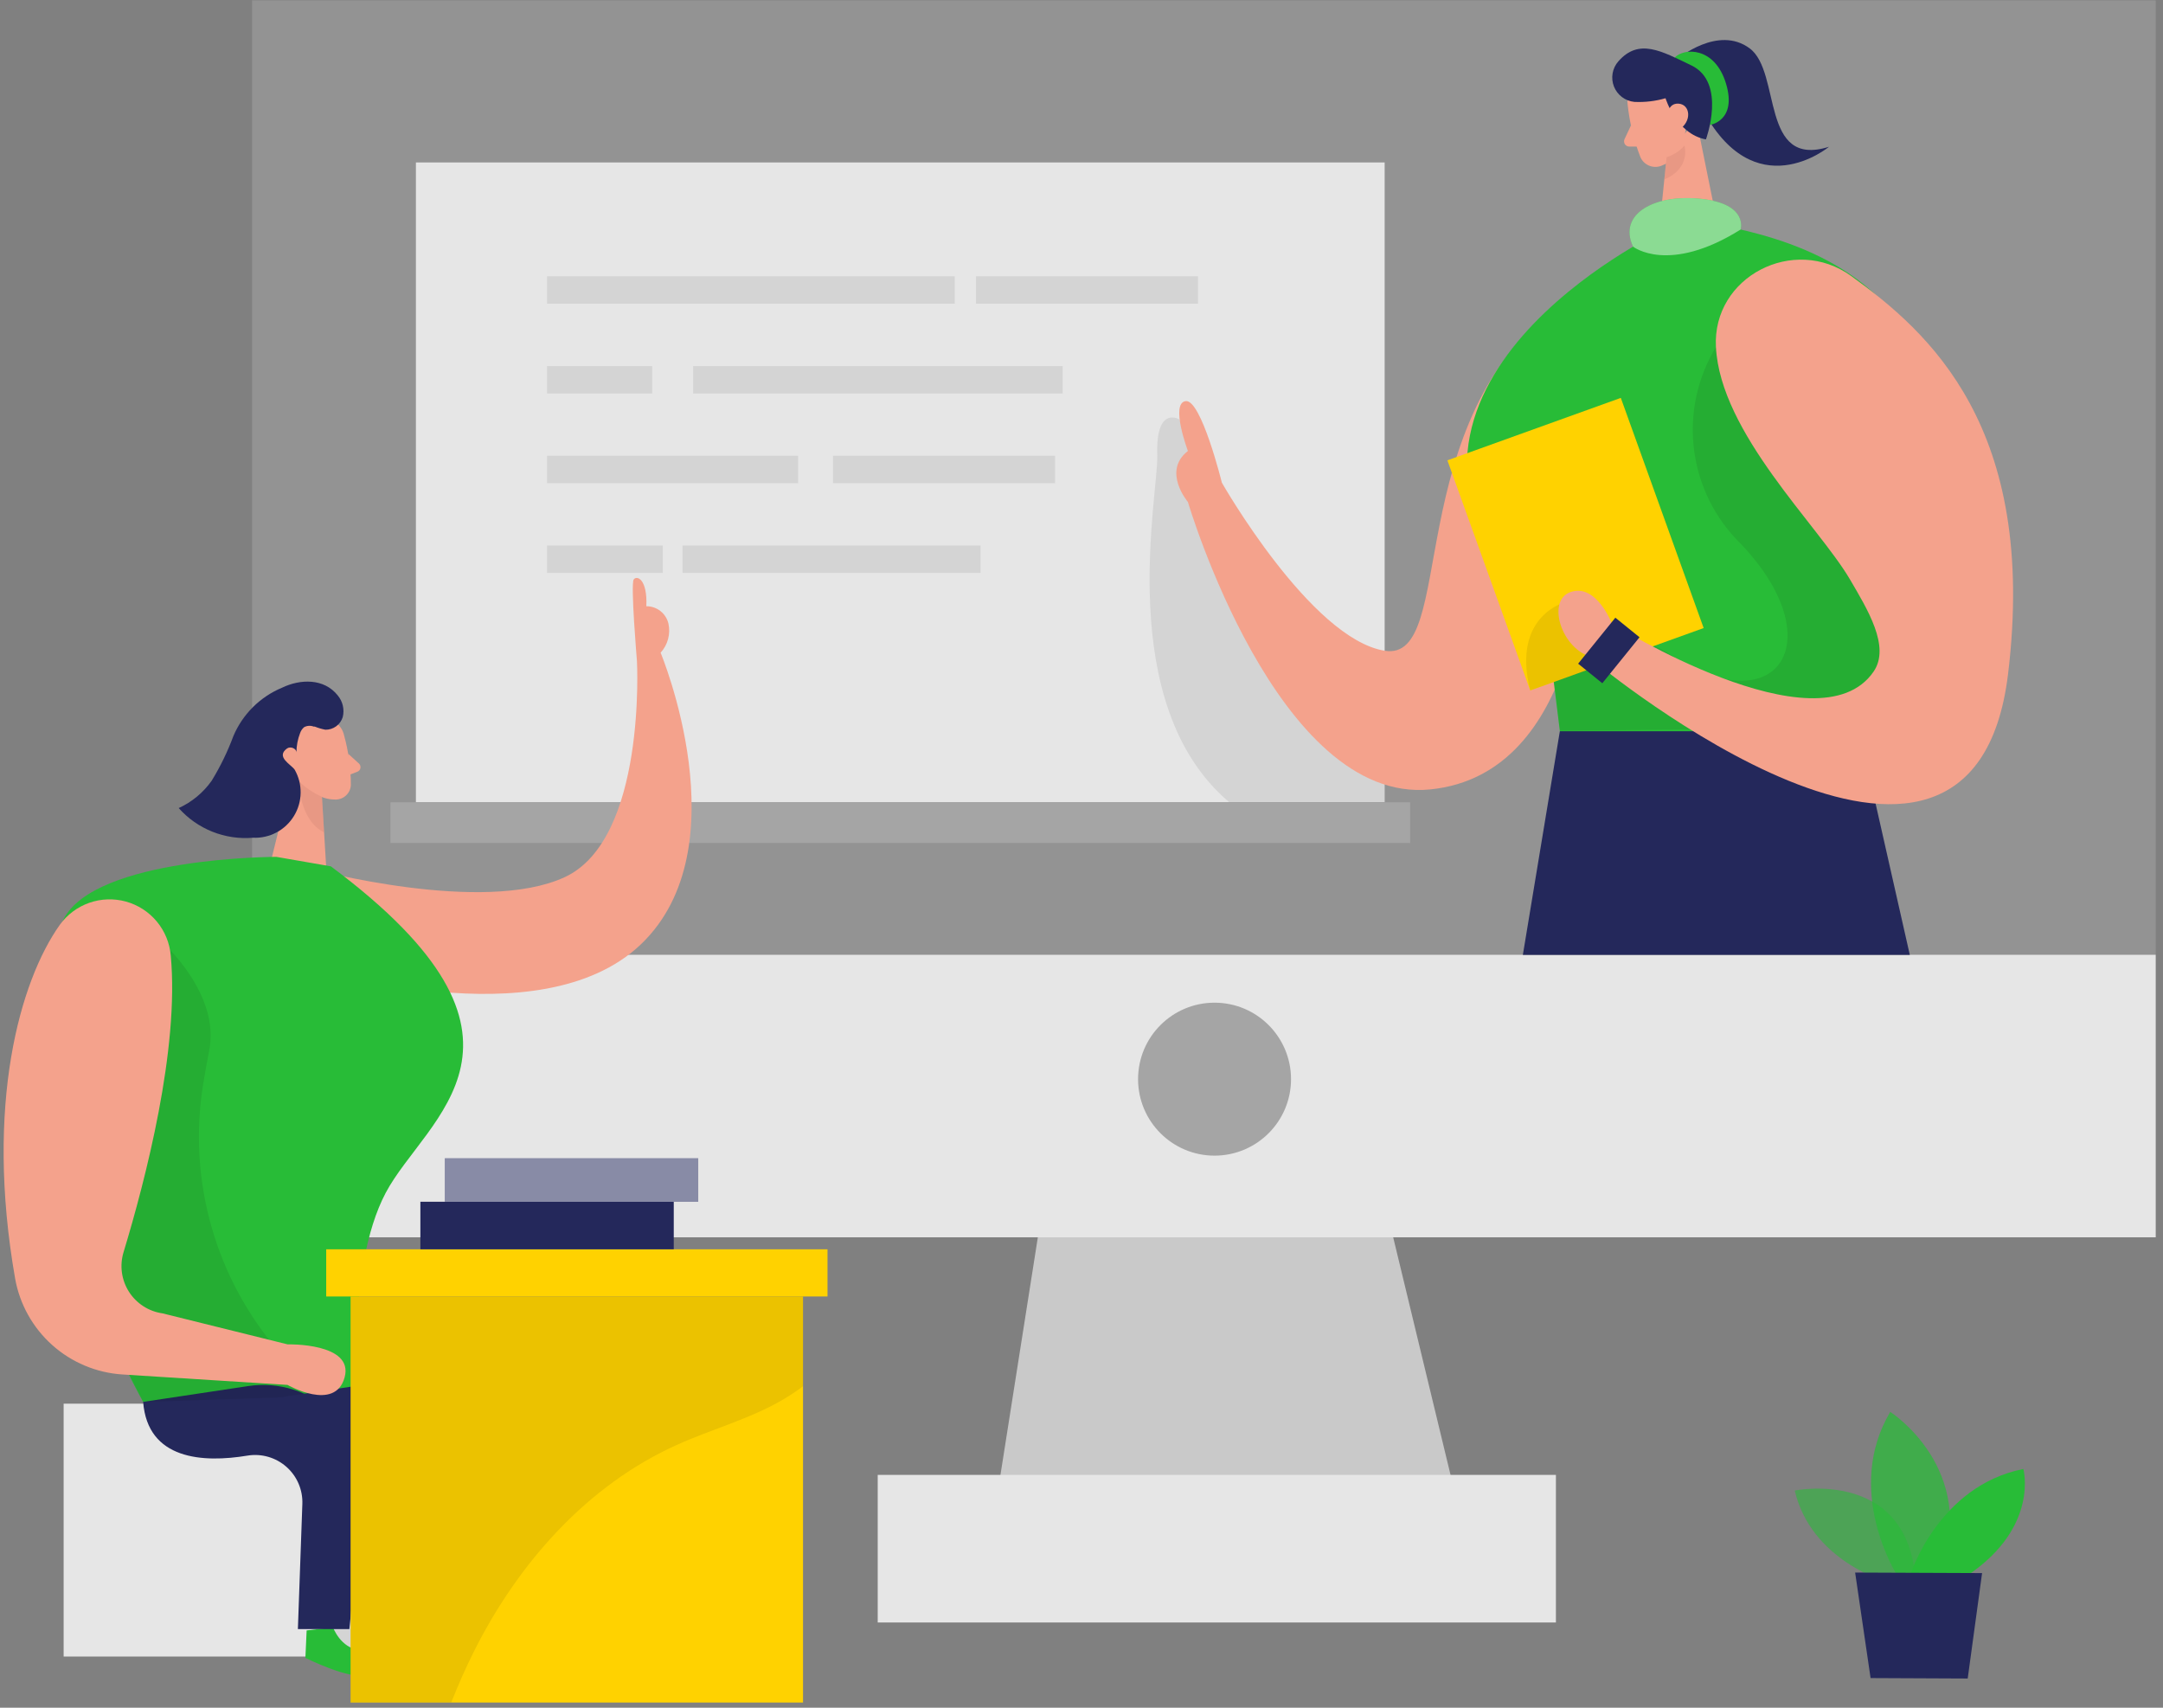 <svg width="228" height="180" viewBox="0 0 228 180" fill="none" xmlns="http://www.w3.org/2000/svg">
<rect x="0" y="0" width="228" height="180" fill="#808080" stroke="none"/>
<g clip-path="url(#clip0_48_1684)">
<path opacity="0.27" d="M227.229 0.041H26.569V130.417H227.229V0.041Z" fill="#C9C9C9"/>
<path d="M111.741 115.527L104.122 163.943H154.948L143.261 115.527H111.741Z" fill="#C9C9C9"/>
<path d="M227.229 100.639H26.569V130.417H227.229V100.639Z" fill="#E6E6E6"/>
<path d="M128.024 121.808C132.476 121.808 136.086 118.199 136.086 113.747C136.086 109.295 132.476 105.686 128.024 105.686C123.572 105.686 119.963 109.295 119.963 113.747C119.963 118.199 123.572 121.808 128.024 121.808Z" fill="#A5A5A5"/>
<path d="M164.008 155.457H92.519V171.015H164.008V155.457Z" fill="#E6E6E6"/>
<path d="M176.845 6.2C176.845 6.2 181.101 2.603 184.445 5.108C187.788 7.613 185.518 17.784 192.798 15.467C192.798 15.467 184.887 22.059 179.35 11.314L176.845 6.2Z" fill="#24285B"/>
<path d="M145.955 17.123H43.841V84.562H145.955V17.123Z" fill="#E6E6E6"/>
<path d="M148.638 84.562H41.156V88.857H148.638V84.562Z" fill="#A5A5A5"/>
<path opacity="0.08" d="M145.955 77.537V84.562H129.578C117.335 74.203 122.128 52.072 121.987 47.985C121.808 42.654 124.332 44.218 124.332 44.218L128.156 54.577L133.571 68.11L145.955 77.537Z" fill="black"/>
<path d="M180.235 13.168C180.235 13.168 183.126 12.763 181.939 8.817C180.753 4.871 177.475 5.05 176.543 6.058L180.235 13.168Z" fill="#28BC37"/>
<path d="M171.571 11.032C171.773 12.939 172.229 14.811 172.927 16.597C173.024 16.803 173.16 16.988 173.329 17.141C173.497 17.294 173.694 17.413 173.909 17.49C174.123 17.567 174.35 17.601 174.578 17.59C174.805 17.579 175.028 17.523 175.234 17.426C175.921 17.157 176.514 16.693 176.939 16.09C177.364 15.487 177.603 14.773 177.626 14.036L178.078 10.881C178.1 10.241 177.923 9.609 177.57 9.075C177.217 8.54 176.707 8.128 176.11 7.896C173.972 6.888 171.279 8.96 171.571 11.032Z" fill="#F4A28C"/>
<path d="M178.813 12.631L181.055 23.706L174.867 24.506L175.696 16.341L178.813 12.631Z" fill="#F4A28C"/>
<path d="M171.938 13.178L171.241 14.666C171.201 14.75 171.183 14.844 171.189 14.937C171.195 15.03 171.225 15.121 171.276 15.199C171.327 15.278 171.397 15.342 171.48 15.385C171.563 15.429 171.656 15.45 171.749 15.447H173.087L171.938 13.178Z" fill="#F4A28C"/>
<path opacity="0.31" d="M175.676 16.568C176.405 16.34 177.056 15.917 177.56 15.344C177.56 15.344 178.276 17.717 175.432 18.913L175.676 16.568Z" fill="#CE8172"/>
<path d="M178.578 12.68C178.578 12.68 178.352 11.371 179.35 11.286C180.348 11.201 180.687 13.085 179.35 13.518L178.578 12.68Z" fill="#F4A28C"/>
<path d="M172.277 10.74C173.386 10.793 174.496 10.662 175.563 10.354C175.563 10.354 176.703 14.12 179.82 14.695C179.82 14.695 182.043 8.687 178.275 6.888C175.13 5.381 172.757 3.997 170.591 6.464C170.276 6.821 170.066 7.257 169.984 7.725C169.902 8.194 169.951 8.675 170.125 9.118C170.3 9.56 170.593 9.946 170.972 10.232C171.352 10.518 171.803 10.694 172.277 10.74Z" fill="#24285B"/>
<path d="M167.088 57.779C167.088 57.779 166.89 81.587 150.767 83.207C134.644 84.827 125.217 52.911 125.217 52.911C125.217 52.911 122.467 49.68 125.217 47.533C125.217 47.533 123.334 42.523 124.972 42.278C126.611 42.033 128.796 50.876 128.796 50.876C128.796 50.876 138.157 67.32 145.955 68.591C153.752 69.862 147.311 44.19 164.865 31.655C182.419 19.121 167.088 57.779 167.088 57.779Z" fill="#F4A28C"/>
<path d="M175.733 12.368C175.733 12.368 175.733 10.823 176.958 10.927C178.182 11.03 178.38 12.81 176.958 13.686L175.733 12.368Z" fill="#F4A28C"/>
<path d="M181.054 23.707L174.866 24.508C174.866 24.508 141.368 40.583 160.542 63.223C162.161 65.107 163.198 67.42 163.528 69.881L165.26 83.781H190.405C190.405 83.781 226.747 31.825 181.054 23.707Z" fill="#28BC37"/>
<path opacity="0.08" d="M180.875 36.58C178.907 39.82 178.093 43.631 178.565 47.392C179.037 51.154 180.767 54.645 183.474 57.299C193.117 67.394 187.523 76.2 176.543 69.287C165.562 62.375 163.772 71.378 163.772 71.378L164.422 77.028L181.534 76.84L200.491 76.915L207.159 61.094L180.875 36.58Z" fill="black"/>
<path d="M161.302 72.78L179.582 66.199L170.848 41.938L152.568 48.52L161.302 72.78Z" fill="#FFD200"/>
<path opacity="0.08" d="M165.186 63.402C165.186 63.402 159.272 64.73 161.296 72.763L171.495 69.185L165.186 63.402Z" fill="black"/>
<path d="M201.311 100.648L195.98 77.076H164.422L160.523 100.648H201.311Z" fill="#24285B"/>
<path d="M180.875 36.58C180.479 29.15 189.106 24.733 195.133 29.093C203.27 34.979 214.815 44.999 211.67 71.029C207.847 102.597 168.265 69.88 168.265 69.88L169.903 65.718C169.903 65.718 191.658 79.317 197.497 70.784C199.295 68.157 196.828 64.192 194.982 61.037C191.63 55.349 181.346 45.64 180.875 36.58Z" fill="#F4A28C"/>
<path d="M169.903 65.719C169.903 65.719 168.274 61.462 165.553 62.404C162.831 63.345 164.799 68.996 168.265 69.326L169.903 65.719Z" fill="#F4A28C"/>
<path d="M183.474 24.196C183.474 24.196 184.331 21.522 179.397 20.966C174.462 20.41 170.516 22.501 172.136 25.995C172.136 25.995 175.865 28.961 183.474 24.196Z" fill="#28BC37"/>
<path opacity="0.46" d="M183.474 24.196C183.474 24.196 184.331 21.522 179.397 20.966C174.462 20.41 170.516 22.501 172.136 25.995C172.136 25.995 175.865 28.961 183.474 24.196Z" fill="white"/>
<path d="M166.351 69.954L168.899 72.016L172.82 67.168L170.272 65.107L166.351 69.954Z" fill="#24285B"/>
<path opacity="0.08" d="M126.281 29.121H102.879V32.012H126.281V29.121Z" fill="black"/>
<path opacity="0.08" d="M100.638 29.121H57.666V32.012H100.638V29.121Z" fill="black"/>
<path opacity="0.08" d="M68.741 38.586H57.666V41.477H68.741V38.586Z" fill="black"/>
<path opacity="0.08" d="M112.014 38.586H73.064V41.477H112.014V38.586Z" fill="black"/>
<path opacity="0.08" d="M84.129 48.041H57.666V50.932H84.129V48.041Z" fill="black"/>
<path opacity="0.08" d="M111.214 48.041H87.811V50.932H111.214V48.041Z" fill="black"/>
<path opacity="0.08" d="M69.862 57.496H57.666V60.387H69.862V57.496Z" fill="black"/>
<path opacity="0.08" d="M103.359 57.496H71.942V60.387H103.359V57.496Z" fill="black"/>
<path opacity="0.58" d="M198.938 166.759C198.938 166.759 190.924 164.564 189.182 157.106C189.182 157.106 201.603 154.591 201.961 167.418L198.938 166.759Z" fill="#28BC37"/>
<path opacity="0.73" d="M199.927 165.958C199.927 165.958 194.323 157.106 199.249 148.818C199.249 148.818 208.666 154.817 204.504 165.977L199.927 165.958Z" fill="#28BC37"/>
<path d="M201.367 165.967C201.367 165.967 204.324 156.616 213.28 154.836C213.28 154.836 214.957 160.91 207.479 165.996L201.367 165.967Z" fill="#28BC37"/>
<path d="M195.548 165.752L197.177 176.874L207.414 176.921L208.93 165.808L195.548 165.752Z" fill="#24285B"/>
<path d="M32.926 91.597C32.926 91.597 50.894 96.457 59.53 92.454C68.166 88.452 67.14 69.664 67.14 69.664C67.14 69.664 66.452 61.546 66.801 61.075C67.149 60.604 68.26 61.075 68.129 63.9C68.663 63.896 69.184 64.072 69.606 64.4C70.028 64.728 70.327 65.189 70.455 65.709C70.577 66.251 70.566 66.816 70.423 67.353C70.281 67.891 70.01 68.387 69.635 68.797C69.635 68.797 78.234 89.384 67.535 99.555C56.837 109.726 32.926 101.862 32.926 101.862V91.597Z" fill="#F4A28C"/>
<path d="M36.26 77.472C36.739 79.195 36.983 80.976 36.985 82.764C36.971 82.977 36.916 83.185 36.822 83.376C36.728 83.567 36.598 83.737 36.437 83.877C36.277 84.018 36.091 84.124 35.889 84.192C35.687 84.26 35.474 84.287 35.261 84.271C34.573 84.269 33.901 84.066 33.325 83.688C32.75 83.31 32.297 82.773 32.022 82.143L30.562 79.544C30.324 78.995 30.263 78.386 30.386 77.8C30.509 77.215 30.811 76.683 31.249 76.276C32.794 74.675 35.836 75.56 36.26 77.472Z" fill="#F4A28C"/>
<path d="M31.165 80.193L28.641 90.44L34.385 91.428L33.924 83.772L31.165 80.193Z" fill="#F4A28C"/>
<path d="M36.703 79.449L37.842 80.485C37.905 80.545 37.952 80.62 37.978 80.703C38.004 80.786 38.009 80.875 37.992 80.96C37.975 81.046 37.937 81.125 37.882 81.192C37.826 81.259 37.754 81.311 37.673 81.342L36.505 81.794L36.703 79.449Z" fill="#F4A28C"/>
<path opacity="0.31" d="M33.943 83.988C33.012 83.58 32.166 83.002 31.447 82.283C31.447 82.283 31.56 86.493 34.16 87.727L33.943 83.988Z" fill="#CE8172"/>
<path d="M33.067 80.39C33.067 80.39 32.813 79.175 31.918 79.448C31.023 79.721 31.372 81.473 32.643 81.398L33.067 80.39Z" fill="#F4A28C"/>
<path d="M31.25 79.138C31.25 79.138 29.686 78.197 29.102 79.449C28.518 80.702 30.27 81.672 31.457 80.918C31.175 80.369 31.102 79.737 31.25 79.138Z" fill="#F4A28C"/>
<path d="M6.708 174.604H44.001V147.952H6.708V174.604Z" fill="#E6E6E6"/>
<path opacity="0.08" d="M34.159 174.603L35.958 151.135L43.435 152.274L45.667 161.277L44.01 174.603H34.159Z" fill="black"/>
<path d="M35.101 171.523C35.101 171.523 35.902 173.746 37.927 173.915C39.951 174.085 40.46 176.044 38.652 176.562C36.844 177.08 32.191 174.744 32.191 174.744L32.323 171.853L35.101 171.523Z" fill="#28BC37"/>
<path d="M34.876 91.315L29.131 90.316C29.131 90.316 10.032 90.316 6.689 96.909C3.346 103.501 4.043 127.798 15.089 147.763L37.691 148.423C37.691 148.423 36.429 133.741 40.648 125.745C44.868 117.75 59.502 109.679 34.876 91.315Z" fill="#28BC37"/>
<path d="M15.089 147.764L26.154 146.097C27.753 145.856 29.385 145.984 30.926 146.47C32.467 146.957 33.876 147.79 35.046 148.905C36.216 150.02 37.115 151.388 37.674 152.904C38.234 154.421 38.439 156.045 38.275 157.652L36.825 171.713H31.4L31.871 158.528C31.898 157.792 31.762 157.058 31.472 156.38C31.182 155.703 30.745 155.098 30.192 154.61C29.64 154.122 28.986 153.762 28.278 153.557C27.57 153.352 26.826 153.306 26.098 153.424C21.389 154.206 15.56 153.876 15.089 147.764Z" fill="#24285B"/>
<path d="M46.365 171.523C46.365 171.523 47.166 173.746 49.19 173.915C51.215 174.085 51.724 176.044 49.916 176.562C48.107 177.08 43.455 174.744 43.455 174.744L43.587 171.853L46.365 171.523Z" fill="#28BC37"/>
<path opacity="0.08" d="M17.029 99.234C17.029 99.234 23.301 104.734 22.039 110.799C21.842 111.788 21.625 112.975 21.418 114.265C20.599 119.301 20.903 124.456 22.308 129.361C23.713 134.266 26.184 138.801 29.545 142.64L33.501 147.16L15.089 147.772L13.517 144.693L4.928 130.397L17.029 99.234Z" fill="black"/>
<path d="M26.352 147.764L37.418 146.097C39.016 145.856 40.648 145.984 42.189 146.47C43.73 146.957 45.14 147.79 46.31 148.905C47.479 150.02 48.378 151.388 48.938 152.904C49.498 154.421 49.703 156.045 49.538 157.652L48.088 171.713H42.664L43.135 158.528C43.162 157.792 43.026 157.058 42.736 156.38C42.445 155.703 42.008 155.098 41.456 154.61C40.904 154.122 40.25 153.762 39.542 153.557C38.834 153.352 38.089 153.306 37.362 153.424C32.653 154.206 26.823 153.876 26.352 147.764Z" fill="#24285B"/>
<path d="M30.307 141.699L17.123 138.431C16.404 138.329 15.716 138.071 15.106 137.677C14.496 137.283 13.979 136.762 13.589 136.149C13.2 135.536 12.948 134.846 12.851 134.126C12.754 133.407 12.813 132.675 13.026 131.98C15.333 124.362 18.922 110.556 17.999 100.714C17.886 99.397 17.373 98.147 16.529 97.13C15.684 96.114 14.548 95.38 13.274 95.028C12.001 94.677 10.649 94.723 9.403 95.162C8.156 95.601 7.074 96.412 6.302 97.484C2.111 103.379 -1.618 116.404 1.593 134.759C2.074 137.466 3.449 139.933 5.498 141.767C7.546 143.6 10.151 144.694 12.894 144.873L30.307 145.975C30.307 145.975 35.317 148.847 36.325 145.184C37.333 141.52 30.307 141.699 30.307 141.699Z" fill="#F4A28C"/>
<path d="M33.067 76.585H33.18C33.542 76.731 33.917 76.841 34.3 76.915C34.708 76.921 35.106 76.795 35.435 76.555C35.764 76.316 36.007 75.976 36.127 75.587C36.226 75.191 36.23 74.777 36.138 74.38C36.047 73.982 35.862 73.612 35.6 73.299C34.159 71.481 31.654 71.556 29.724 72.489C27.415 73.451 25.576 75.281 24.6 77.584C23.993 79.224 23.226 80.801 22.312 82.292C21.428 83.543 20.229 84.537 18.837 85.174C19.81 86.269 21.025 87.121 22.385 87.664C23.745 88.207 25.213 88.425 26.672 88.301C27.53 88.339 28.383 88.147 29.142 87.744C29.901 87.341 30.537 86.741 30.985 86.008C31.434 85.275 31.677 84.436 31.69 83.577C31.704 82.718 31.486 81.871 31.061 81.125C30.675 80.569 29.036 79.787 30.251 78.893C30.618 78.629 31.259 78.893 31.249 79.316C31.249 78.614 31.38 77.918 31.635 77.263C31.716 77.026 31.859 76.814 32.05 76.651C32.204 76.566 32.375 76.516 32.551 76.505C32.727 76.493 32.903 76.521 33.067 76.585Z" fill="#24285B"/>
<path d="M84.646 136.65H36.956V179.453H84.646V136.65Z" fill="#FFD200"/>
<path d="M87.228 131.68H34.386V136.652H87.228V131.68Z" fill="#FFD200"/>
<path opacity="0.08" d="M84.646 136.65V146.115C83.971 146.623 83.266 147.091 82.537 147.518C79.024 149.581 75.003 150.635 71.292 152.321C61.875 156.568 54.633 164.771 49.999 173.981C49.105 175.761 48.295 177.588 47.57 179.434H36.956V136.65H84.646Z" fill="black"/>
<path d="M71.02 126.668H44.312V131.678H71.02V126.668Z" fill="#24285B"/>
<path d="M73.6 122.092H46.892V126.669H73.6V122.092Z" fill="#24285B"/>
<path opacity="0.46" d="M73.6 122.092H46.892V126.669H73.6V122.092Z" fill="white"/>
</g>
<defs>
<clipPath id="clip0_48_1684">
<rect width="227.32" height="180" fill="white"/>
</clipPath>
</defs>
</svg>
